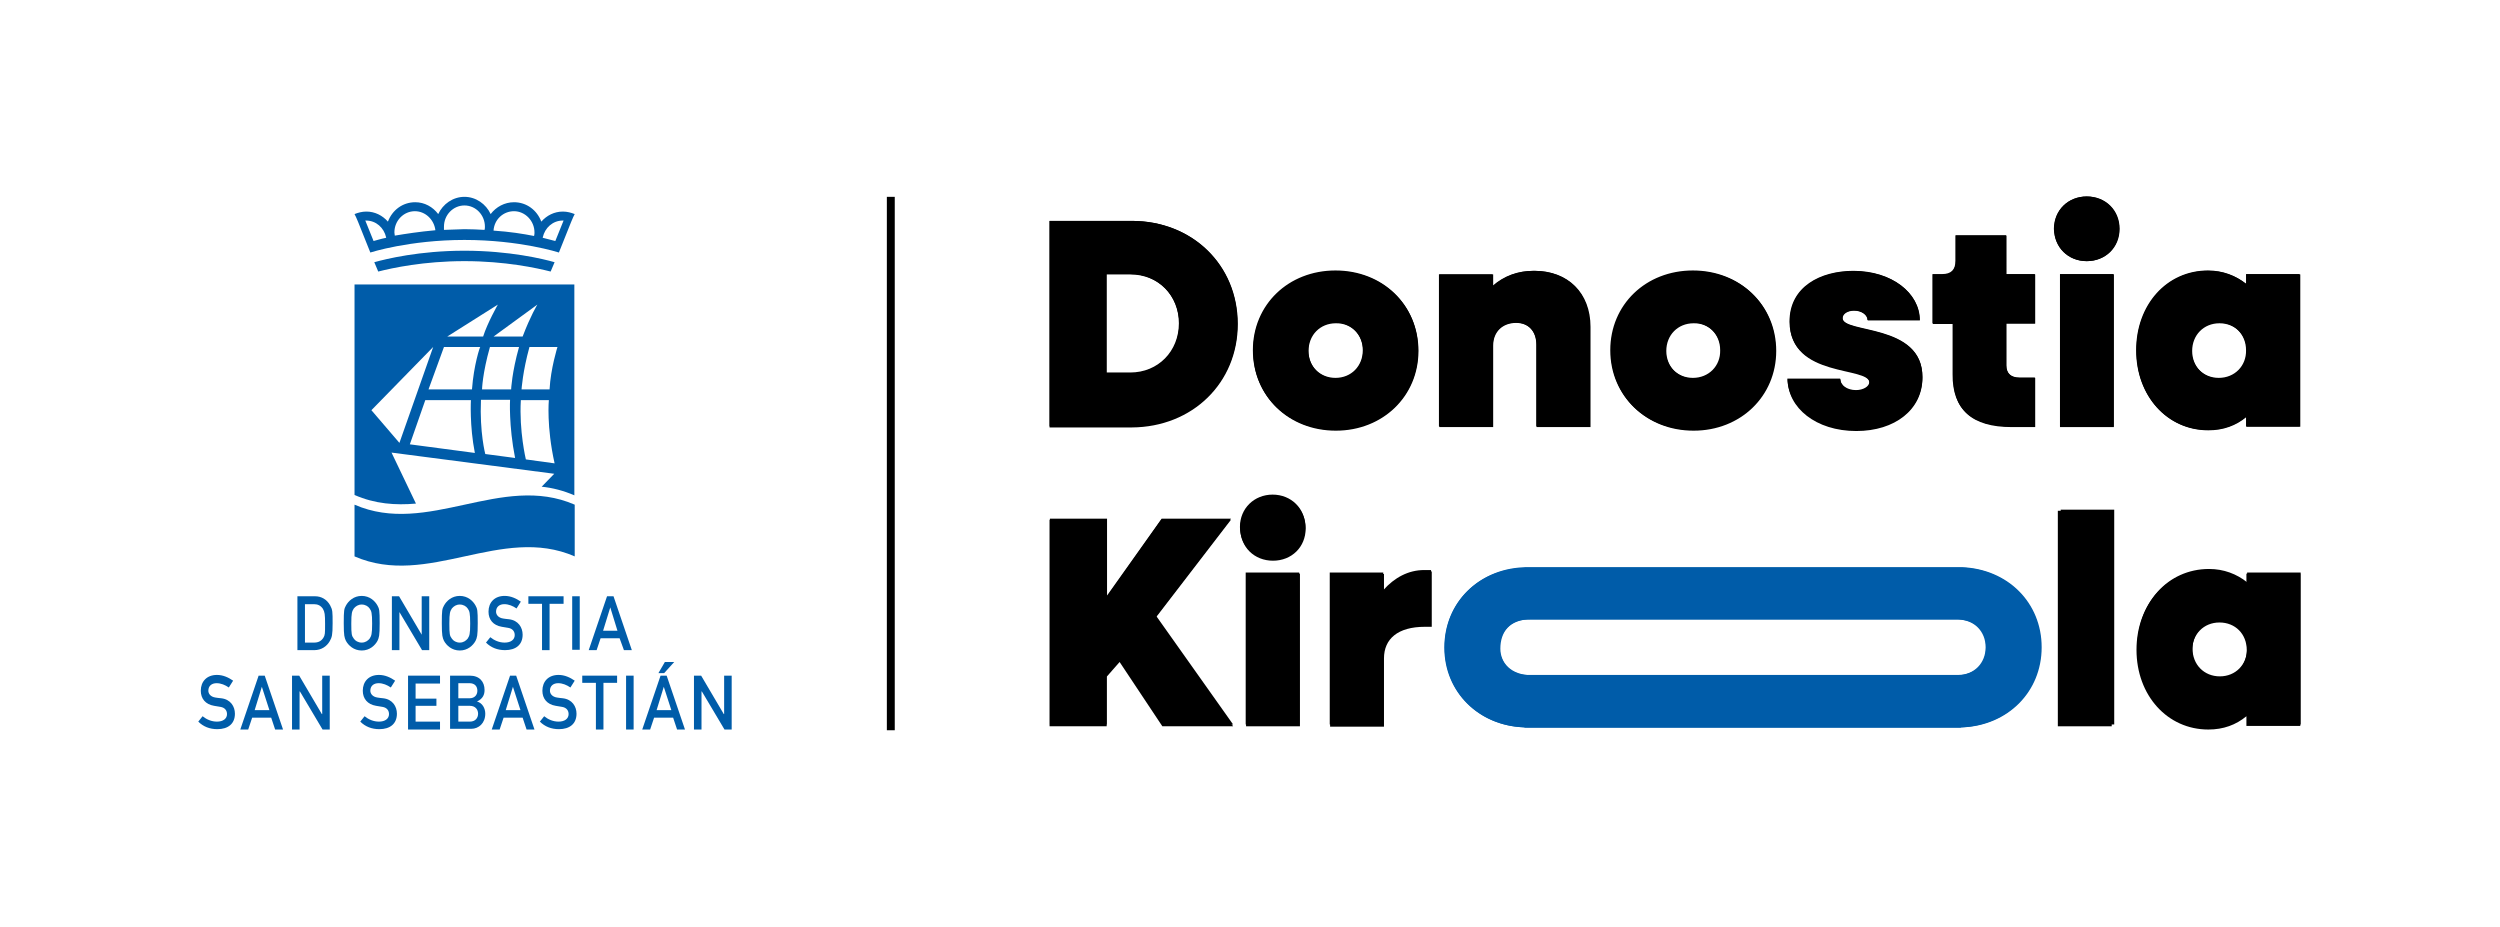 <?xml version="1.0" encoding="utf-8"?>
<!-- Generator: Adobe Illustrator 27.0.0, SVG Export Plug-In . SVG Version: 6.00 Build 0)  -->
<svg version="1.1" xmlns="http://www.w3.org/2000/svg" xmlns:xlink="http://www.w3.org/1999/xlink" x="0px" y="0px"
	 viewBox="0 0 696 258" style="enable-background:new 0 0 696 258;" xml:space="preserve">
<style type="text/css">
	.st0{display:none;}
	.st1{display:inline;}
	.st2{fill:#005CA9;}
	.st3{fill:#FFFFFF;}
</style>
<g id="fondos" class="st0">
</g>
<g id="Capa_1">
	<g>
		<path d="M625.5,181c0,4.4-3.2,7.7-7.6,7.7s-7.6-3.3-7.6-7.7s3.2-7.7,7.6-7.7S625.5,176.5,625.5,181 M640.4,202.2v-42.5h-15v2.7
			c-2.9-2.3-6.5-3.7-10.6-3.7c-11.5,0-20,9.6-20,22.2c0,12.7,8.6,22.2,20,22.2c4.2,0,7.7-1.3,10.6-3.7v2.7H640.4z"/>
		<path d="M625.5,97.7c0,4.4-3.2,7.7-7.6,7.7s-7.6-3.3-7.6-7.7c0-4.4,3.2-7.7,7.6-7.7S625.5,93.2,625.5,97.7 M640.4,118.9V76.4h-15
			v2.7c-2.9-2.3-6.5-3.7-10.6-3.7c-11.5,0-20,9.6-20,22.2c0,12.7,8.6,22.2,20,22.2c4.2,0,7.7-1.3,10.6-3.7v2.7H640.4z"/>
		<path d="M590.1,63.7c0-5.2-3.9-9-9.1-9c-5.2,0-9.1,3.8-9.1,9c0,5.2,3.9,9,9.1,9C586.2,72.7,590.1,68.9,590.1,63.7"/>
		<path class="st2" d="M552.8,180.2c0,4.4-3.2,7.7-7.6,7.7c0,0-0.1,0-0.1,0v0H425.2v0c0,0-0.1,0-0.1,0c-4.4,0-7.6-3.3-7.6-7.7
			s3.2-7.7,7.6-7.7c0,0,0.1,0,0.1,0v0h119.8v0c0,0,0.1,0,0.1,0C549.6,172.5,552.8,175.8,552.8,180.2 M568.2,180.2
			c0-12.4-9.5-21.8-22.3-22.2V158H424.4v0.1c-12.8,0.3-22.3,9.7-22.3,22.2c0,12.4,9.6,21.8,22.3,22.2v0.1h121.5v-0.1
			C558.7,202,568.2,192.6,568.2,180.2"/>
		<path d="M560,118.9h6.6v-13.7h-4.3c-2.4,0-3.7-1.2-3.7-3.4V90.1h8V76.4h-8V65.6h-14.1v7.1c0,2.5-1.2,3.8-3.7,3.8h-2.7v13.7h5.7
			v14.2C543.6,114.1,549,118.9,560,118.9"/>
		<path d="M513,88.6c0-1.3,1.5-2.1,3.2-2.1c2.1,0,3.8,1.2,3.8,2.7h14.5c0-7.6-7.8-13.7-18.4-13.7c-9.2,0-17.8,4.4-17.8,14.2
			c0,15.7,22.2,12.2,22.2,16.9c0,1.3-1.7,2.2-3.7,2.2c-2.4,0-4.4-1.3-4.4-3.2h-14.7c0,7.9,7.8,14.4,19.1,14.4
			c10.8,0,18.4-6,18.4-14.8C535.4,90,513,93.1,513,88.6"/>
		<path d="M479.1,97.7c0,4.4-3.2,7.7-7.6,7.7c-4.4,0-7.6-3.3-7.6-7.7c0-4.4,3.2-7.7,7.6-7.7C475.8,89.9,479.1,93.2,479.1,97.7
			 M494.5,97.7c0-12.7-9.9-22.2-23-22.2c-13.1,0-23,9.6-23,22.2c0,12.7,9.9,22.2,23,22.2C484.6,119.9,494.5,110.3,494.5,97.7"/>
		<path d="M427.8,118.9h15V91c0-9.4-6.2-15.6-15.6-15.6c-4.5,0-8.3,1.4-11.5,4.2v-3.2h-15v42.5h15V96.2c0-3.8,2.6-6.3,6.4-6.3
			c3.5,0,5.7,2.4,5.7,6.2V118.9z"/>
		<path d="M396.7,174.5h1.9v-15.4h-1.9c-4.4,0-8.3,2.1-11.4,5.6v-4.9h-15v42.5h15v-19C385.3,177.9,389.1,174.5,396.7,174.5"/>
		<path d="M379.5,97.7c0,4.4-3.2,7.7-7.6,7.7c-4.4,0-7.6-3.3-7.6-7.7c0-4.4,3.2-7.7,7.6-7.7C376.2,89.9,379.5,93.2,379.5,97.7
			 M394.9,97.7c0-12.7-9.9-22.2-23-22.2c-13.1,0-23,9.6-23,22.2c0,12.7,9.9,22.2,23,22.2C385,119.9,394.9,110.3,394.9,97.7"/>
		<path d="M354.4,138.1c-5.2,0-9.1,3.8-9.1,9s3.9,9,9.1,9s9.1-3.8,9.1-9S359.5,138.1,354.4,138.1"/>
		<path d="M328.3,90.2c0,7.8-5.8,13.7-13.6,13.7h-6.7V76.4h6.7C322.5,76.4,328.3,82.3,328.3,90.2 M344.6,90.2
			c0-16.4-12.6-28.7-29.5-28.7h-22.9v57.5h22.9C332,118.9,344.6,106.6,344.6,90.2"/>
		<polygon points="323.3,144.7 308.1,166.2 308.1,144.7 292.2,144.7 292.2,202.2 308.1,202.2 308.1,188.4 311.7,184.3 323.6,202.2 
			343.3,202.2 321.8,171.9 342.7,144.7 		"/>
		<rect x="346.9" y="159.7" width="15" height="42.5"/>
		<rect x="573.5" y="76.4" width="15" height="42.5"/>
		<rect x="572.9" y="142.2" width="15" height="60"/>
		<path class="st2" d="M84.9,178.9h2.5c1.2,0,2-0.4,2.6-1.3c0.5-0.8,0.5-1.2,0.5-3.9c0-2.7-0.1-3.3-0.6-4.2
			c-0.6-0.9-1.4-1.3-2.5-1.3h-2.5V178.9z M82.8,166h4.9c1.8,0,3.3,0.9,4.2,2.5c0.7,1.3,0.7,1.8,0.7,5c0,3.4-0.2,3.9-0.8,5
			c-0.8,1.4-2.3,2.5-4.3,2.5h-4.7V166z"/>
		<path class="st2" d="M98.5,177.8c0.4,0.6,1.2,1.1,2.2,1.1c1,0,1.7-0.5,2.2-1.1c0.5-0.8,0.7-1.2,0.7-4.2s-0.2-3.5-0.7-4.2
			c-0.4-0.6-1.2-1.1-2.2-1.1c-1,0-1.7,0.5-2.2,1.1c-0.5,0.8-0.7,1.2-0.7,4.2S97.9,177,98.5,177.8 M96.3,168.6
			c0.7-1.3,2.2-2.7,4.4-2.7c2.2,0,3.7,1.4,4.4,2.7c0.5,0.9,0.6,1.3,0.6,4.9c0,3.6-0.2,4-0.6,4.9c-0.7,1.3-2.2,2.7-4.4,2.7
			c-2.2,0-3.7-1.4-4.4-2.7c-0.4-0.9-0.6-1.3-0.6-4.9C95.7,169.9,95.8,169.5,96.3,168.6"/>
		<polygon class="st2" points="109.1,166 111.1,166 117.4,176.7 117.4,176.7 117.4,166 119.5,166 119.5,181 117.5,181 111.2,170.4 
			111.2,170.4 111.2,181 109.1,181 		"/>
		<path class="st2" d="M125.8,177.8c0.4,0.6,1.2,1.1,2.2,1.1s1.7-0.5,2.2-1.1c0.5-0.8,0.7-1.2,0.7-4.2s-0.2-3.5-0.7-4.2
			c-0.4-0.6-1.2-1.1-2.2-1.1s-1.7,0.5-2.2,1.1c-0.5,0.8-0.7,1.2-0.7,4.2S125.2,177,125.8,177.8 M123.6,168.6
			c0.7-1.3,2.2-2.7,4.4-2.7c2.2,0,3.7,1.4,4.4,2.7c0.5,0.9,0.6,1.3,0.6,4.9c0,3.6-0.2,4-0.6,4.9c-0.7,1.3-2.2,2.7-4.4,2.7
			c-2.2,0-3.7-1.4-4.4-2.7c-0.4-0.9-0.6-1.3-0.6-4.9C123,169.9,123.1,169.5,123.6,168.6"/>
		<path class="st2" d="M136.5,177.4c1.1,0.9,2.5,1.5,4,1.5c1.7,0,2.8-0.8,2.8-2.1c0-1-0.6-1.8-1.8-2c-0.6-0.1-1.1-0.2-1.8-0.3
			c-2.4-0.4-3.7-2-3.7-4.2c0-2.6,1.7-4.4,4.5-4.4c1.7,0,3.2,0.7,4.5,1.6l-1.2,1.9c-1-0.7-2.2-1.2-3.4-1.2c-1.3,0-2.3,0.7-2.3,2.1
			c0,0.8,0.6,1.7,2,1.9c0.4,0.1,0.9,0.1,1.6,0.2c2.6,0.3,3.8,2.3,3.8,4.3c0,2.8-1.9,4.3-4.9,4.3c-2.1,0-3.9-0.7-5.3-2.1L136.5,177.4
			z"/>
		<polygon class="st2" points="150.9,168.1 147.1,168.1 147.1,166 156.9,166 156.9,168.1 153,168.1 153,181 150.9,181 		"/>
		<rect x="159.3" y="166" class="st2" width="2.1" height="14.9"/>
		<path class="st2" d="M171.9,175.6l-2-6.5h0l-2,6.5H171.9z M172.5,177.7h-5.3l-1.1,3.3h-2.2l5.1-15h1.8l5.1,15h-2.2L172.5,177.7z"
			/>
		<path class="st2" d="M56.4,199.4c1.1,0.9,2.5,1.5,4,1.5c1.7,0,2.8-0.8,2.8-2.1c0-1-0.6-1.8-1.8-2c-0.6-0.1-1.1-0.2-1.8-0.3
			c-2.4-0.4-3.7-2-3.7-4.2c0-2.6,1.7-4.4,4.5-4.4c1.7,0,3.2,0.7,4.5,1.6l-1.2,1.9c-1-0.7-2.2-1.2-3.4-1.2c-1.3,0-2.3,0.7-2.3,2.1
			c0,0.8,0.6,1.7,2,1.9c0.4,0.1,0.9,0.1,1.6,0.2c2.6,0.3,3.8,2.3,3.8,4.3c0,2.8-1.9,4.3-4.9,4.3c-2.1,0-3.9-0.7-5.3-2.1L56.4,199.4z
			"/>
		<path class="st2" d="M72.9,191.2L72.9,191.2l2.1,6.5h-4.1L72.9,191.2z M72,188.1l-5.1,15h2.2l1.1-3.3h5.3l1.1,3.3h2.2l-5.1-15H72z
			"/>
		<polygon class="st2" points="89.7,188.1 89.7,198.8 89.6,198.8 83.3,188.1 81.3,188.1 81.3,203.1 83.4,203.1 83.4,192.5 
			83.5,192.5 89.8,203.1 91.8,203.1 91.8,188.1 		"/>
		<path class="st2" d="M101.5,199.4c1.1,0.9,2.5,1.5,4,1.5c1.7,0,2.8-0.8,2.8-2.1c0-1-0.6-1.8-1.8-2c-0.6-0.1-1.1-0.2-1.8-0.3
			c-2.4-0.4-3.7-2-3.7-4.2c0-2.6,1.7-4.4,4.5-4.4c1.7,0,3.2,0.7,4.5,1.6l-1.2,1.9c-1-0.7-2.2-1.2-3.4-1.2c-1.3,0-2.3,0.7-2.3,2.1
			c0,0.8,0.6,1.7,2,1.9c0.4,0.1,0.9,0.1,1.6,0.2c2.6,0.3,3.8,2.3,3.8,4.3c0,2.8-1.9,4.3-4.9,4.3c-2.1,0-3.9-0.7-5.3-2.1L101.5,199.4
			z"/>
		<polygon class="st2" points="113.6,188.1 113.6,203.1 122.5,203.1 122.5,200.9 115.7,200.9 115.7,196.5 121.5,196.5 121.5,194.5 
			115.7,194.5 115.7,190.3 122.5,190.3 122.5,188.1 		"/>
		<path class="st2" d="M127.6,196.4v4.5h3.2c1.6,0,2.3-1.1,2.3-2.2s-0.7-2.2-2.3-2.2H127.6z M127.6,190.1v4.3h3.1
			c1.5,0,2.2-1,2.2-2.1c0-1.2-0.7-2.1-2.2-2.1H127.6z M125.4,188.1h5.4c2.7,0,4.1,1.7,4.1,4c0,1.2-0.4,2.4-2.1,3.2v0
			c1.5,0.4,2.3,1.9,2.3,3.4c0,2.6-1.8,4.2-3.9,4.2h-5.9V188.1z"/>
		<path class="st2" d="M142.8,191.2L142.8,191.2l2.1,6.5h-4.1L142.8,191.2z M142,188.1l-5.1,15h2.2l1.1-3.3h5.3l1.1,3.3h2.2l-5.1-15
			H142z"/>
		<path class="st2" d="M151.5,199.4c1.1,0.9,2.5,1.5,4,1.5c1.7,0,2.8-0.8,2.8-2.1c0-1-0.6-1.8-1.8-2c-0.6-0.1-1.1-0.2-1.8-0.3
			c-2.4-0.4-3.7-2-3.7-4.2c0-2.6,1.7-4.4,4.5-4.4c1.7,0,3.2,0.7,4.5,1.6l-1.2,1.9c-1-0.7-2.2-1.2-3.4-1.2c-1.3,0-2.3,0.7-2.3,2.1
			c0,0.8,0.6,1.7,2,1.9c0.4,0.1,0.9,0.1,1.6,0.2c2.6,0.3,3.8,2.3,3.8,4.3c0,2.8-1.9,4.3-4.9,4.3c-2.1,0-3.9-0.7-5.3-2.1L151.5,199.4
			z"/>
		<polygon class="st2" points="162.1,188.1 162.1,190.1 165.9,190.1 165.9,203.1 168,203.1 168,190.1 171.8,190.1 171.8,188.1 		"/>
		<rect x="174.3" y="188.1" class="st2" width="2.1" height="15"/>
		<path class="st2" d="M184.8,191.2L184.8,191.2l2.1,6.5h-4.1L184.8,191.2z M183.9,188.1l-5.1,15h2.2l1.1-3.3h5.3l1.1,3.3h2.2
			l-5.1-15H183.9z M185.1,184.3l-1.8,3.1h1.6l2.8-3.1H185.1z"/>
		<polygon class="st2" points="201.6,188.1 201.6,198.8 201.5,198.8 195.2,188.1 193.2,188.1 193.2,203.1 195.3,203.1 195.3,192.5 
			195.4,192.5 201.7,203.1 203.7,203.1 203.7,188.1 		"/>
		<path class="st2" d="M154.6,67.1c-0.8-0.2-1.9-0.5-3.5-0.9c0,0,0-0.1,0-0.1c0.6-2.7,2.8-4.7,5.6-4.7c0.1,0,0.2,0,0.2,0L154.6,67.1
			z M123.6,64c0-0.1,0-0.1,0-0.2c0,0,0-0.1,0-0.1c0-0.2,0-0.4,0-0.6c0-3.3,2.6-5.9,5.7-5.9c3.2,0,5.7,2.7,5.7,5.9
			c0,0.3,0,0.6-0.1,0.9c-1.8-0.1-3.7-0.2-5.6-0.2C127.3,63.9,125.5,63.9,123.6,64 M101.7,61.4c0.1,0,0.2,0,0.2,0c2.8,0,5,2,5.6,4.7
			c0,0,0,0.1,0,0.1c-1.5,0.3-2.7,0.7-3.5,0.9L101.7,61.4z M109.8,64.7c0-3.3,2.6-5.9,5.7-5.9c2.9,0,5.3,2.3,5.7,5.2
			c0,0.1,0,0.1,0,0.1c0,0,0,0,0,0c-4.5,0.4-8.3,1-11.3,1.5c0,0,0-0.1,0-0.1C109.9,65.3,109.8,65,109.8,64.7 M143.1,58.8
			c3.1,0,5.7,2.7,5.7,5.9c0,0.3,0,0.6-0.1,0.9c0,0,0,0.1,0,0.1c-3-0.6-6.8-1.2-11.3-1.5C137.6,61.1,140.1,58.8,143.1,58.8
			 M156.7,58.9c-2.4,0-4.5,1.1-6,2.8c-1.2-3.2-4.1-5.4-7.6-5.4c-2.6,0-5,1.3-6.5,3.3c-1.3-2.8-4.1-4.8-7.3-4.8c-3.2,0-6,2-7.3,4.8
			c-1.5-2-3.8-3.3-6.4-3.3c-3.5,0-6.4,2.2-7.6,5.4c-1.5-1.7-3.6-2.8-6-2.8c-1.2,0-2.3,0.3-3.3,0.7l0.4,0.8l0.6,1.4l3.4,8.5
			c0,0,10.8-3.5,26.2-3.5c15.5,0,26.3,3.5,26.3,3.5l3.4-8.5l0.6-1.4l0.4-0.8C159,59.2,157.9,58.9,156.7,58.9"/>
		<path class="st2" d="M154.4,73c-3.1-0.9-12.6-3.2-25.1-3.2c-12.5,0-21.9,2.3-25.1,3.2l1.1,2.6c3.9-1,12.7-2.9,24-2.9
			c11.3,0,20.1,1.9,24,2.9L154.4,73z"/>
		<path class="st2" d="M153,108.4h-7.8c0,0,0.3-4.9,2.2-11.8h7.8C155.2,96.6,153.3,102.6,153,108.4 M146.4,127.9
			c0,0-1.9-7.9-1.4-16.5h7.8c0,0-0.7,7.3,1.6,17.6L146.4,127.9z M142.3,108.4h-8.1c0,0,0.1-4.4,2.2-11.8h8.1
			C142.5,103.7,142.3,108.4,142.3,108.4 M135.1,126.4c0,0-1.6-6-1.2-15.1h8.1c0,0-0.4,7.1,1.4,16.2L135.1,126.4z M131.4,108.4h-12.1
			l4.3-11.8h10.1C133.6,96.6,131.9,101.6,131.4,108.4 M114.1,123.7l4.3-12.3h12.7c0,0-0.4,7.1,1.1,14.7L114.1,123.7z M103.4,114.2
			l17.2-17.6l-9.4,26.7L103.4,114.2z M149.6,84.8c0,0-1.9,3.1-4.1,8.9l-8.1,0L149.6,84.8z M138.6,84.8c0,0-2.9,5.1-4.1,8.9l-10,0
			L138.6,84.8z M98.7,79.2v58.6c5.7,2.5,11.4,2.9,17.1,2.4L109,126l45.3,5.9l-3.5,3.6c3,0.3,6.1,1.1,9.1,2.4V79.2H98.7z"/>
		<path class="st2" d="M160,154.9c-20.4-8.9-40.9,8.9-61.3,0v-14.4c20.4,8.9,40.9-8.9,61.3,0V154.9z"/>
		<rect x="246.9" y="54.8" width="2.2" height="148.5"/>
		<path class="st2" d="M426.6,188c-6.1,0-8.9-3.6-8.9-7.4c0-4.6,2.5-8.2,8.6-8.2c0.4,0,118.6,0,119,0c5.5,0.5,7.5,3.6,7.6,7.2
			c0.2,4.6-1.9,7.7-7.2,8.4C545.1,188.1,427,188,426.6,188 M425.3,202.5c0.4,0,120.7,0,121,0c12.7-0.5,22.1-9.9,22.1-22.3
			c0-12.4-9.4-21.8-22.2-22.3c-0.3,0-120.6,0-120.9,0c-13.2,0-23.1,9.6-23.1,22.3S412.1,202.5,425.3,202.5"/>
		<path d="M618,188.3c-4.4,0-7.6-3.3-7.6-7.7c0-4.4,3.2-7.7,7.6-7.7c4.4,0,7.6,3.3,7.6,7.7C625.6,185,622.4,188.3,618,188.3
			 M615,202.7c4.2,0,7.7-1.3,10.6-3.7v2.7h14.9v-42.3h-14.9v2.7c-2.9-2.3-6.5-3.7-10.6-3.7c-11.5,0-20,9.5-20,22.2
			S603.5,202.7,615,202.7 M573.7,201.7h14.9v-59.8h-14.9V201.7z M370.2,201.7h14.9v-18.9c0-5.3,3.8-8.7,11.4-8.7h1.9v-15.4h-1.9
			c-4.4,0-8.3,2.1-11.4,5.6v-4.9h-14.9V201.7z M346.8,201.7h14.9v-42.3h-14.9V201.7z M354.3,155.7c5.1,0,9.1-3.8,9.1-9
			c0-5.1-3.9-9-9.1-9c-5.1,0-9.1,3.8-9.1,9C345.2,151.9,349.1,155.7,354.3,155.7 M292.2,201.7h15.9v-13.8l3.6-4.1l11.9,17.9h19.7
			l-21.4-30.2l20.8-27.1h-19.3l-15.2,21.4v-21.4h-15.9V201.7z"/>
		<path d="M617.7,105.2c-4.4,0-7.6-3.3-7.6-7.7c0-4.4,3.2-7.7,7.6-7.7s7.6,3.3,7.6,7.7C625.4,101.9,622.1,105.2,617.7,105.2
			 M614.7,119.7c4.2,0,7.7-1.3,10.6-3.7v2.7h14.9V76.3h-14.9V79c-2.9-2.3-6.5-3.7-10.6-3.7c-11.5,0-20,9.5-20,22.2
			S603.3,119.7,614.7,119.7 M573.5,118.7h14.9V76.3h-14.9V118.7z M580.9,72.7c5.1,0,9.1-3.8,9.1-9c0-5.1-3.9-9-9.1-9
			c-5.1,0-9.1,3.8-9.1,9C571.9,68.9,575.8,72.7,580.9,72.7 M559.9,118.7h6.6v-13.6h-4.3c-2.4,0-3.7-1.2-3.7-3.4V90h8V76.3h-8V65.5
			h-14.1v7.1c0,2.5-1.2,3.7-3.7,3.7h-2.7V90h5.6v14.2C543.5,113.9,548.9,118.7,559.9,118.7 M516.9,119.7c10.8,0,18.3-6,18.3-14.8
			c0-15-22.3-12-22.3-16.4c0-1.2,1.5-2.1,3.2-2.1c2.1,0,3.8,1.2,3.8,2.7h14.5c0-7.6-7.8-13.7-18.4-13.7c-9.2,0-17.8,4.4-17.8,14.1
			c0,15.6,22.2,12.1,22.2,16.9c0,1.2-1.7,2.2-3.7,2.2c-2.4,0-4.4-1.3-4.4-3.2h-14.7C497.8,113.2,505.6,119.7,516.9,119.7
			 M471.3,105.2c-4.4,0-7.6-3.3-7.6-7.7c0-4.4,3.2-7.7,7.6-7.7c4.4,0,7.6,3.3,7.6,7.7C479,101.9,475.7,105.2,471.3,105.2
			 M471.3,119.7c13.1,0,23-9.5,23-22.2s-9.9-22.2-23-22.2c-13.1,0-23,9.5-23,22.2S458.2,119.7,471.3,119.7 M400.7,118.7h14.9V96.1
			c0-3.8,2.6-6.3,6.4-6.3c3.5,0,5.7,2.4,5.7,6.1v22.8h14.9V90.9c0-9.4-6.2-15.5-15.6-15.5c-4.5,0-8.3,1.4-11.5,4.2v-3.2h-14.9V118.7
			z M371.8,105.2c-4.4,0-7.6-3.3-7.6-7.7c0-4.4,3.2-7.7,7.6-7.7s7.6,3.3,7.6,7.7C379.4,101.9,376.2,105.2,371.8,105.2 M371.8,119.7
			c13.1,0,23-9.5,23-22.2s-9.9-22.2-23-22.2c-13.1,0-23,9.5-23,22.2S358.7,119.7,371.8,119.7 M314.7,76.3c7.7,0,13.5,5.9,13.5,13.7
			c0,7.8-5.8,13.7-13.5,13.7h-6.6V76.3H314.7z M292.2,118.7h22.8c16.9,0,29.5-12.3,29.5-28.6s-12.6-28.6-29.5-28.6h-22.8V118.7z"/>
	</g>
</g>
</svg>
